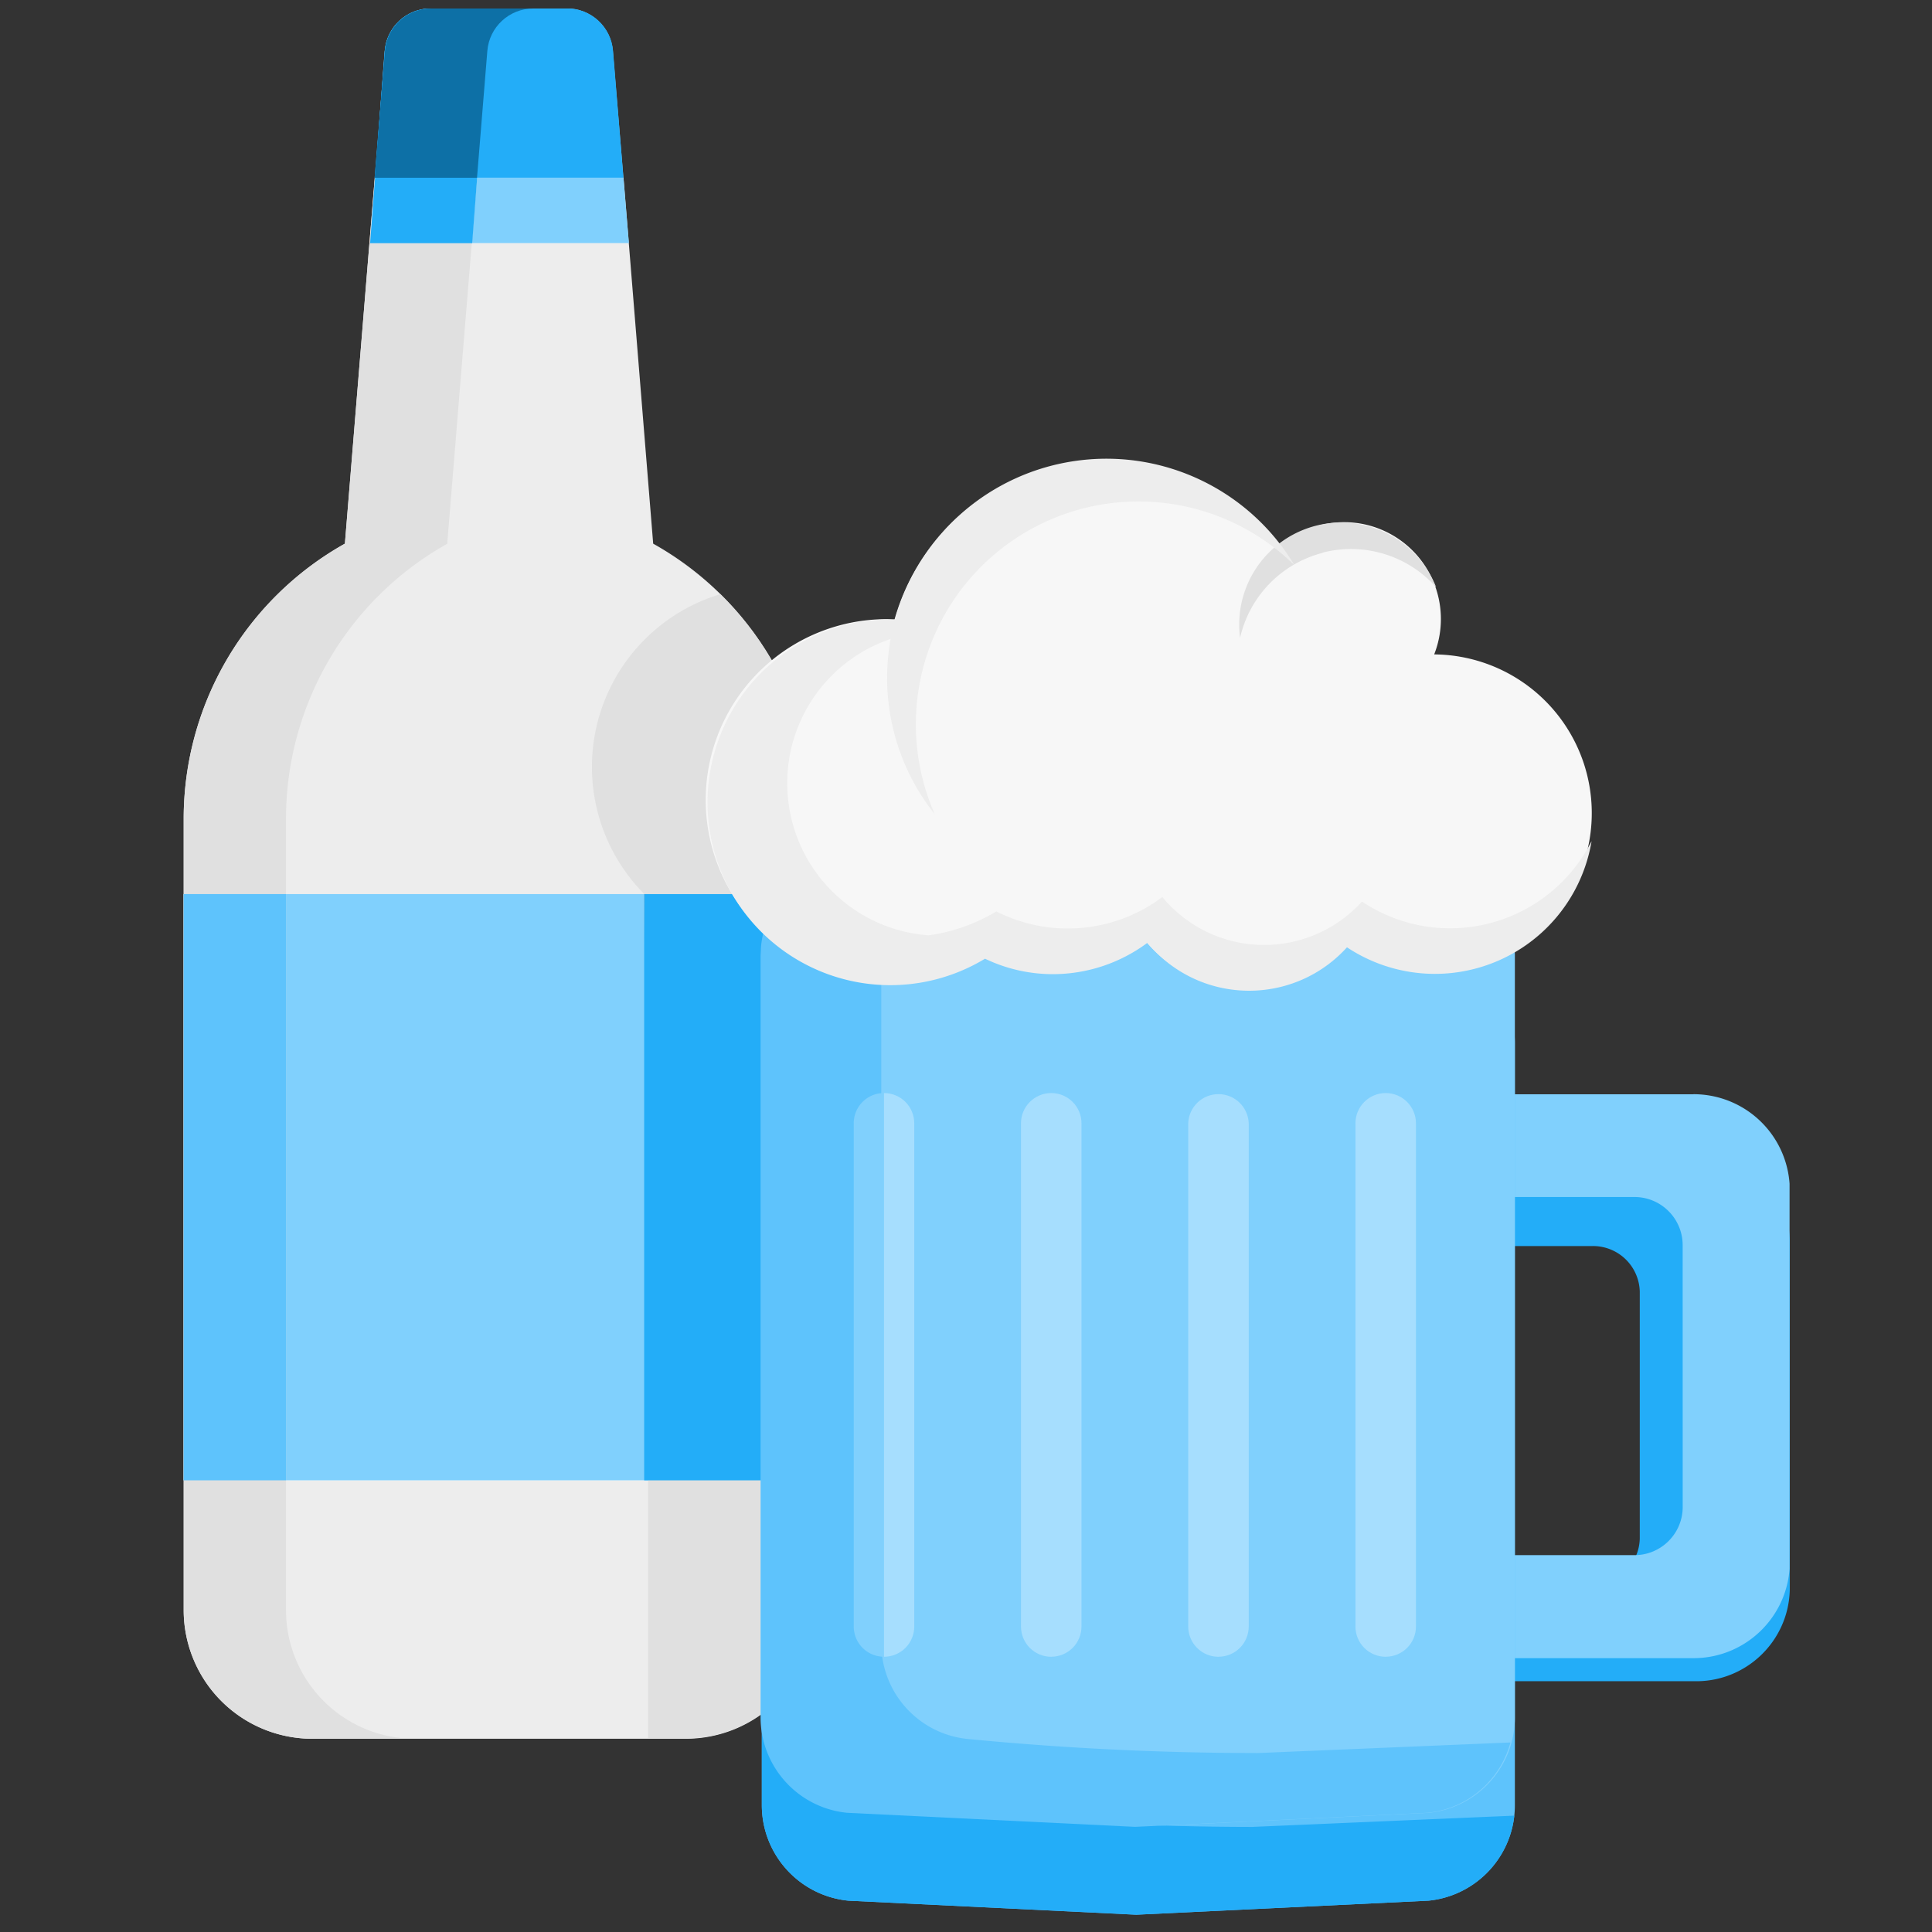 <svg xmlns="http://www.w3.org/2000/svg" xmlns:xlink="http://www.w3.org/1999/xlink" width="50" height="50" xmlns:v="https://vecta.io/nano"><rect width="100%" height="100%" fill="#333333" stroke="none"/><defs><clipPath id="A"><path transform="translate(1048 592)" fill="none" stroke="#707070" stroke-width="1" d="M0 0h50v50H0z"/></clipPath><clipPath id="B"><path fill="none" d="M0 0h41.56v49.334H0z"/></clipPath><clipPath id="C"><path d="M608.38 9.6l-.773 9.473a8.16 8.16 0 0 0-4.172 7.12v20.484A3.33 3.33 0 0 0 606.764 50h9.669a3.33 3.33 0 0 0 3.328-3.328V26.2a8.16 8.16 0 0 0-4.177-7.123l-.768-9.47z" transform="translate(-603.436 -9.602)" fill="none"/></clipPath><path id="D" d="M22.452 42.657h0c-.208 0-.407-.082-.554-.229s-.229-.346-.229-.554V28.851c0-.432.351-.783.783-.783s.783.351.783.783v13.022c0 .208-.082.407-.229.554s-.346.229-.554.229"/></defs><g transform="translate(-1048 -592)" clip-path="url(#A)"><g clip-path="url(#B)" transform="translate(1052.754 592.22)"><path d="M39.071 29.52h-6.809a2.42 2.42 0 0 0-2.492 2.35v9.069a2.42 2.42 0 0 0 2.492 2.35h6.811c1.337.039 2.452-1.013 2.492-2.35V31.87c-.04-1.337-1.155-2.389-2.492-2.35m-1.39 10.083a1.21 1.21 0 0 1-1.246 1.175h-4.271a1.21 1.21 0 0 1-1.246-1.175v-6.4a1.21 1.21 0 0 1 1.246-1.175h4.271a1.21 1.21 0 0 1 1.246 1.175z" fill="#23adf8"/><path d="M12.15 13.845l-.768-9.47H4.945l-.773 9.473A8.16 8.16 0 0 0 0 20.968V41.45a3.33 3.33 0 0 0 3.329 3.329h9.669a3.33 3.33 0 0 0 3.329-3.329V20.973a8.16 8.16 0 0 0-4.177-7.123" fill="#ededed"/><path fill="#fff" d="M0 22.919h16.321v15.172H0z"/><g fill="#80d0fd"><path d="M0 22.919h16.321v15.172H0zM5.201 1.098l-.379 4.973h6.7l-.415-4.973c-.049-.621-.567-1.1-1.19-1.1H6.393c-.623 0-1.141.479-1.19 1.1"/></g><path d="M2.648 41.45V20.973a8.16 8.16 0 0 1 4.172-7.12l.774-9.473H4.945l-.773 9.473A8.16 8.16 0 0 0 0 20.973V41.45a3.33 3.33 0 0 0 3.329 3.329h2.648a3.33 3.33 0 0 1-3.329-3.329" fill="#e0e0e0"/><g fill="#23adf8"><path d="M9.032 0h-2.64c-.623 0-1.141.479-1.19 1.1l-.378 4.973h2.642L7.844 1.1C7.893.479 8.411 0 9.034 0"/><path d="M5.209 1.098l-.267 3.28h6.437l-.267-3.28c-.049-.621-.567-1.099-1.189-1.1H6.4c-.623 0-1.142.479-1.191 1.1"/></g><path d="M9.05 0H6.402c-.624-.002-1.145.478-1.194 1.1l-.267 3.28h2.65l.267-3.28C7.907.479 8.426 0 9.049 0" fill="#0d70a6"/><path fill="#5ec3fc" d="M0 22.919h2.648v15.172H0z"/></g><g clip-path="url(#C)" transform="translate(1052.754 596.593)"><path d="M12.018 33.717v7.559c-.002 1.277.964 2.348 2.235 2.476l7.455.364 7.565-.364a2.48 2.48 0 0 0 2.219-2.2l-6.749.29c-.494 0-.979-.006-1.462-.016l5.992-.348c1.272-.128 2.239-1.199 2.236-2.477V19.293c0-.058-.006-.113-.009-.17 1.576-.947 2.33-2.827 1.846-4.601s-2.089-3.009-3.928-3.024c.425-1.081.051-2.313-.903-2.976s-2.239-.582-3.104.195a5.66 5.66 0 0 0-9.961 1.879l-.2-.01a4.67 4.67 0 0 0-3.331 7.958" fill="#e0e0e0"/><path d="M11.917 18.544q.084.085.172.166a2.5 2.5 0 0 0-.071.583v14.423" fill="#bcbcbc"/></g><path fill="#23adf8" d="M1064.671 615.139h4.41v15.172h-4.41z"/><g clip-path="url(#B)" transform="translate(1052.754 592.22)"><path d="M39.071 28.1h-6.808a2.49 2.49 0 0 0-2.492 2.491v9.61c0 1.376 1.116 2.492 2.492 2.492h6.811c1.376 0 2.492-1.116 2.492-2.492v-9.612a2.49 2.49 0 0 0-2.492-2.491m-.28 10.683c0 .688-.558 1.246-1.246 1.246h-5.384c-.688 0-1.246-.558-1.246-1.246v-6.776c0-.688.558-1.246 1.246-1.246h5.383c.688 0 1.246.558 1.246 1.246z" fill="#80d0fd"/><path d="M14.962 46.493c-.002 1.278.965 2.348 2.236 2.476l7.455.364 7.564-.364c1.27-.129 2.236-1.199 2.234-2.476V26.782a2.49 2.49 0 0 0-2.487-2.488l-.228.01-7.086.32c-2.475 0-4.806-.122-6.975-.32a2.49 2.49 0 0 0-2.705 2.25l-.01.228z" fill="#5ec3fc"/><path d="M14.962 44.22c-.002 1.278.965 2.348 2.236 2.476l7.455.364 7.564-.364c1.27-.129 2.236-1.199 2.234-2.476V24.509c0-.66-.262-1.293-.728-1.759s-1.099-.729-1.759-.729l-.228.01-7.086.32c-2.475 0-4.806-.122-6.975-.32a2.49 2.49 0 0 0-2.705 2.25l-.01.228z" fill="#80d0fd"/><path d="M27.686 47.061a77.65 77.65 0 0 1-7.455-.363c-1.272-.128-2.239-1.199-2.236-2.477V24.51c0-.06.005-.118.01-.178l-.328-.028a2.49 2.49 0 0 0-2.705 2.25l-.01.228v19.71c-.002 1.278.965 2.349 2.236 2.477l7.455.363 7.564-.363a2.48 2.48 0 0 0 2.219-2.2l-6.749.29" fill="#23adf8"/><path d="M27.747 45.148c-2.659 0-5.152-.141-7.455-.363-1.273-.127-2.241-1.199-2.238-2.478V22.6a2.49 2.49 0 0 1 .056-.529l-.464-.04a2.49 2.49 0 0 0-2.705 2.25l-.011.228v19.71c-.002 1.278.966 2.349 2.238 2.476l7.456.364 7.564-.364a2.48 2.48 0 0 0 2.148-1.82l-6.588.276" fill="#5ec3fc"/><path d="M18.124 42.656h0c-.208 0-.407-.082-.554-.229s-.229-.346-.229-.554V28.851a.78.78 0 0 1 .782-.783h0" fill="#80d0fd"/><g fill="#a6defe"><path d="M18.124 28.068c.208 0 .407.082.554.229s.229.346.229.554v13.023c0 .208-.082.407-.229.554s-.346.229-.554.229"/><use xlink:href="#D"/><path d="M26.78 42.657h0c-.208 0-.407-.082-.554-.229s-.229-.346-.229-.554V28.851c.015-.421.361-.755.783-.755s.767.334.783.755v13.022c0 .208-.082.407-.229.554s-.346.229-.554.229m4.328.001h0c-.208 0-.407-.082-.554-.229s-.229-.346-.229-.554V28.851c0-.432.351-.783.783-.783s.783.351.783.783v13.022c0 .208-.082.407-.229.554s-.346.229-.554.229"/></g><path d="M32.363 16.715c.424-1.081.05-2.312-.904-2.974s-2.238-.582-3.102.193a5.66 5.66 0 0 0-9.961 1.88c-.068 0-.135-.01-.2-.01a4.68 4.68 0 0 0-2.982 8.292 4.68 4.68 0 0 0 5.374.403 4.09 4.09 0 0 0 4.3-.372c.576.698 1.407 1.139 2.308 1.225s1.8-.19 2.498-.767c.128-.105.247-.219.358-.342a4.11 4.11 0 0 0 6.179-4.717 4.11 4.11 0 0 0-3.863-2.81" fill="#f7f7f7"/><path d="M29.478 14.081c1.07-.274 2.204.073 2.937.9a2.64 2.64 0 0 0-5.076 1.306c.245-1.076 1.07-1.925 2.139-2.2" fill="#e0e0e0"/><path d="M36.434 21.56a4.11 4.11 0 0 1-6.328 2.736c-1.265 1.398-3.424 1.507-4.822.242a3.49 3.49 0 0 1-.342-.359 4.1 4.1 0 0 1-2.451.812 4.05 4.05 0 0 1-1.753-.4 4.73 4.73 0 0 1-6.905-5.639 4.73 4.73 0 0 1 4.458-3.143h.119c.607-2.187 2.458-3.801 4.707-4.106s4.463.76 5.63 2.706a5.76 5.76 0 0 0-9.207 1.57l-.06.128a5.77 5.77 0 0 0-.043 4.744c-1.016-1.277-1.432-2.929-1.142-4.535-1.777.604-2.883 2.376-2.643 4.238s1.757 3.297 3.629 3.432a4.63 4.63 0 0 0 1.749-.618c.123.062.252.119.383.169a4.22 4.22 0 0 0 .418.135 3.98 3.98 0 0 0 1.047.137c.883.001 1.742-.284 2.449-.814.577.699 1.409 1.139 2.311 1.225s1.802-.191 2.5-.768a3.46 3.46 0 0 0 .356-.34 4.1 4.1 0 0 0 5.938-1.557" fill="#ededed"/></g></g></svg>